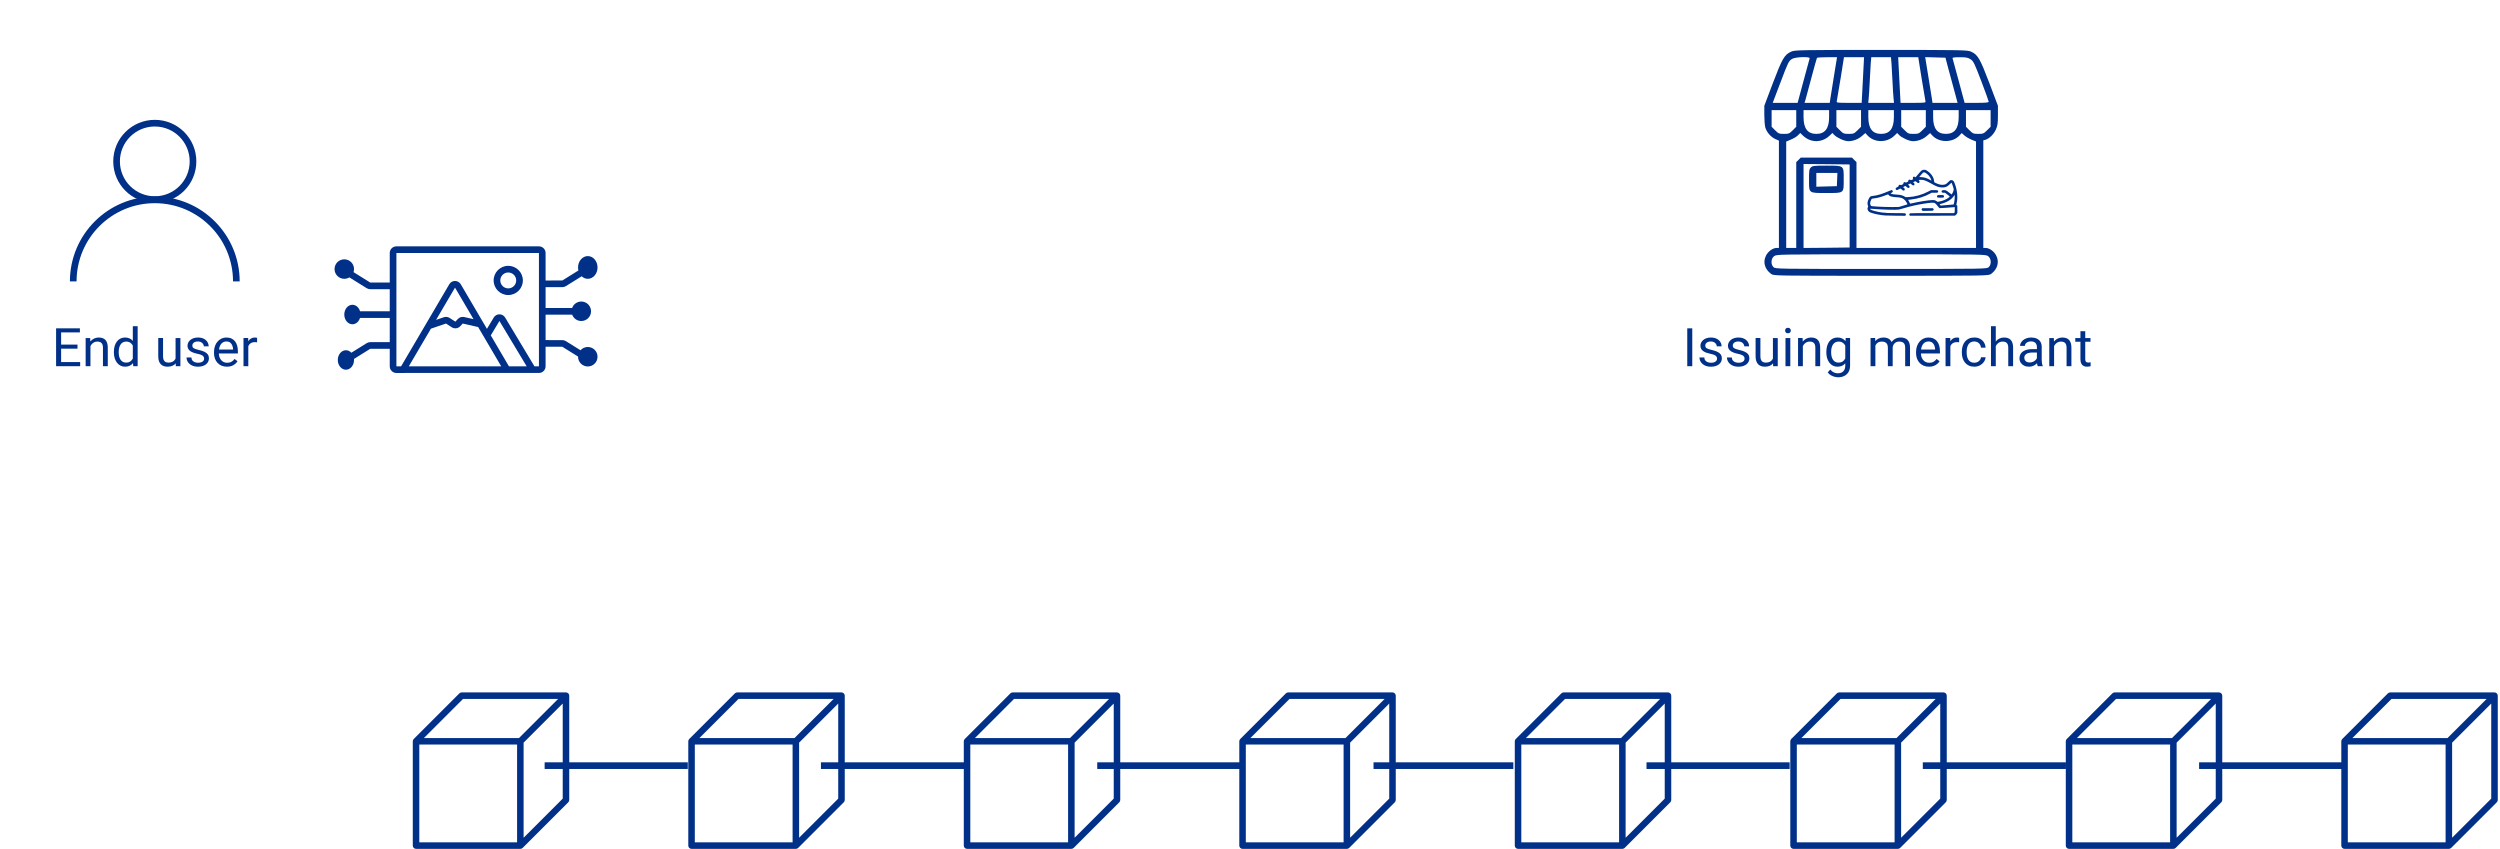 <svg xmlns="http://www.w3.org/2000/svg" xmlns:xlink="http://www.w3.org/1999/xlink" id="euXmSbUGYlw1" viewBox="0 0 751 255"><style><![CDATA[#euXmSbUGYlw23_to {animation: euXmSbUGYlw23_to__to 7300ms linear infinite normal forwards}@keyframes euXmSbUGYlw23_to__to { 0% {transform: translate(140px,134.922px)} 9.589% {transform: translate(140px,134.922px)} 28.767% {transform: translate(440px,134.922px)} 100% {transform: translate(440px,134.922px)}} #euXmSbUGYlw23 {animation: euXmSbUGYlw23_c_o 7300ms linear infinite normal forwards}@keyframes euXmSbUGYlw23_c_o { 0% {opacity: 0} 5.479% {opacity: 0} 9.589% {opacity: 1} 20.548% {opacity: 1} 28.767% {opacity: 1} 32.877% {opacity: 0} 100% {opacity: 0}} #euXmSbUGYlw24_to {animation: euXmSbUGYlw24_to__to 7300ms linear infinite normal forwards}@keyframes euXmSbUGYlw24_to__to { 0% {transform: translate(440px,31.725px)} 67.123% {transform: translate(440px,31.725px)} 89.041% {transform: translate(140px,31.725px)} 100% {transform: translate(140px,31.725px)}} #euXmSbUGYlw24 {animation: euXmSbUGYlw24_c_o 7300ms linear infinite normal forwards}@keyframes euXmSbUGYlw24_c_o { 0% {opacity: 0} 67.123% {opacity: 0} 72.603% {opacity: 1} 89.041% {opacity: 1} 94.521% {opacity: 0} 100% {opacity: 0}} #euXmSbUGYlw29 {animation: euXmSbUGYlw29_c_o 7300ms linear infinite normal forwards}@keyframes euXmSbUGYlw29_c_o { 0% {opacity: 0} 36.986% {opacity: 0} 46.575% {opacity: 1} 52.055% {opacity: 1} 61.644% {opacity: 0} 100% {opacity: 0}} #euXmSbUGYlw32_to {animation: euXmSbUGYlw32_to__to 7300ms linear infinite normal forwards}@keyframes euXmSbUGYlw32_to__to { 0% {transform: translate(140px,93.041px)} 9.589% {transform: translate(140px,93.041px)} 28.767% {transform: translate(440px,93.041px)} 67.123% {transform: translate(440px,93.041px)} 89.041% {transform: translate(140px,93.041px)} 100% {transform: translate(140px,93.041px)}}]]></style><path d="M170.957,208.77c-.012-.053-.012-.11-.033-.161-.1-.243-.292-.435-.535-.535-.051-.021-.106-.019-.161-.033-.066-.014-.133-.041-.207-.041h-31.333c-.057,0-.108.024-.163.033-.071.012-.143.014-.21.041-.121.051-.229.122-.321.214l-13.708,13.708c-.008.008-.01.02-.02.028-.078.084-.146.18-.192.288-.049.123-.074.25-.074.379v31.33c0,.54.439.979.979.979h31.333c.128,0,.255-.025.375-.076.109-.045.203-.114.289-.192.008-.008.02-.01.028-.018l13.708-13.708c.09-.09.163-.2.212-.319.027-.069.031-.14.043-.212.009-.055.033-.106.033-.163v-31.333c0-.074-.027-.141-.043-.209Zm-15.624,44.272h-29.375v-29.375h29.375v29.375Zm.574-31.334h-28.564l11.75-11.75h28.564l-11.75,11.75Zm13.135,18.199l-11.75,11.75v-28.564l11.75-11.75v28.564Z" fill="#003087"></path><line x1="163.609" y1="230" x2="206.609" y2="230" fill="none" stroke="#003087" stroke-width="2"></line><line x1="246.609" y1="230" x2="289.609" y2="230" fill="none" stroke="#003087" stroke-width="2"></line><line x1="329.609" y1="230" x2="372.609" y2="230" fill="none" stroke="#003087" stroke-width="2"></line><line x1="412.609" y1="230" x2="454.609" y2="230" fill="none" stroke="#003087" stroke-width="2"></line><line x1="494.609" y1="230" x2="537.609" y2="230" fill="none" stroke="#003087" stroke-width="2"></line><line x1="577.609" y1="230" x2="620.609" y2="230" fill="none" stroke="#003087" stroke-width="2"></line><line x1="660.609" y1="230" x2="703.609" y2="230" fill="none" stroke="#003087" stroke-width="2"></line><path d="M502,208.77c-.012-.053-.012-.11-.033-.161-.1-.243-.292-.435-.535-.535-.051-.021-.106-.019-.161-.033-.066-.014-.133-.041-.207-.041h-31.334c-.056,0-.107.024-.162.033-.071.012-.143.014-.21.041-.121.051-.229.122-.321.214l-13.708,13.708c-.008.008-.01.02-.02.028-.078.084-.147.18-.192.288-.049.123-.074.25-.074.379v31.33c0,.54.439.979.979.979h31.333c.128,0,.255-.025.375-.076.109-.045.203-.114.289-.192.008-.008.02-.01.028-.018l13.708-13.708c.09-.09.163-.2.212-.319.027-.069.031-.14.043-.212.009-.055.033-.106.033-.163v-31.333c0-.074-.027-.141-.043-.209Zm-15.624,44.272h-29.375v-29.375h29.375v29.375Zm.574-31.334h-28.564l11.75-11.75h28.564l-11.75,11.75Zm13.135,18.199l-11.75,11.75v-28.564l11.75-11.75v28.564Z" fill="#003087"></path><path d="M253.719,208.77c-.012-.053-.012-.11-.034-.161-.1-.243-.291-.435-.534-.535-.051-.021-.106-.019-.161-.033-.066-.014-.133-.041-.207-.041h-31.334c-.057,0-.107.024-.162.033-.071.012-.143.014-.21.041-.121.051-.229.122-.321.214l-13.708,13.708c-.008.008-.01.02-.02.028-.078.084-.147.18-.192.288-.049.123-.074.25-.074.379v31.33c0,.54.438.979.979.979h31.333c.128,0,.255-.025.374-.076.11-.045.204-.114.29-.192.008-.008.02-.01.028-.018l13.708-13.708c.09-.09.162-.2.211-.319.028-.069.032-.14.043-.212.01-.055.034-.106.034-.163v-31.333c0-.074-.028-.141-.043-.209Zm-15.624,44.272h-29.375v-29.375h29.375v29.375Zm.574-31.334h-28.564l11.75-11.75h28.564l-11.75,11.75Zm13.134,18.199l-11.75,11.75v-28.564l11.75-11.75v28.564Z" fill="#003087"></path><path d="M584.762,208.77c-.012-.053-.012-.11-.034-.161-.1-.243-.292-.435-.534-.535-.051-.021-.106-.019-.161-.033-.067-.014-.133-.041-.208-.041h-31.333c-.057,0-.107.024-.162.033-.071.012-.143.014-.21.041-.121.051-.229.122-.321.214l-13.708,13.708c-.008.008-.01.02-.02.028-.078.084-.147.18-.192.288-.049.123-.074.25-.074.379v31.33c0,.54.438.979.979.979h31.333c.128,0,.255-.025.374-.076.11-.045.204-.114.29-.192.008-.008.02-.01.028-.018l13.708-13.708c.09-.09.162-.2.211-.319.028-.069.032-.14.043-.212.01-.055.034-.106.034-.163v-31.333c0-.074-.028-.141-.043-.209Zm-15.624,44.272h-29.375v-29.375h29.375v29.375Zm.574-31.334h-28.564l11.75-11.75h28.564l-11.75,11.75Zm13.134,18.199l-11.75,11.75v-28.564l11.75-11.75v28.564Z" fill="#003087"></path><path d="M336.48,208.77c-.011-.053-.011-.11-.033-.161-.1-.243-.292-.435-.535-.535-.051-.021-.105-.019-.16-.033-.067-.014-.133-.041-.208-.041h-31.333c-.057,0-.108.024-.163.033-.07.012-.143.014-.209.041-.122.051-.229.122-.321.214l-13.709,13.708c-.007.008-.009.02-.019.028-.078.084-.147.18-.192.288-.049.123-.075.25-.075.379v31.33c0,.54.439.979.98.979h31.333c.127,0,.254-.025.374-.076.11-.045.204-.114.29-.192.008-.008.019-.01.027-.018l13.709-13.708c.09-.09.162-.2.211-.319.028-.069.031-.14.043-.212.01-.055.033-.106.033-.163v-31.333c0-.074-.027-.141-.043-.209Zm-15.623,44.272h-29.375v-29.375h29.375v29.375Zm.574-31.334h-28.565l11.75-11.75h28.565l-11.75,11.75Zm13.134,18.199l-11.75,11.75v-28.564l11.75-11.75v28.564Z" fill="#003087"></path><path d="M667.523,208.77c-.011-.053-.011-.11-.033-.161-.1-.243-.292-.435-.535-.535-.051-.021-.105-.019-.16-.033-.067-.014-.133-.041-.208-.041h-31.333c-.057,0-.108.024-.163.033-.07.012-.143.014-.209.041-.122.051-.229.122-.321.214l-13.709,13.708c-.007.008-.009.02-.019.028-.079.084-.147.18-.192.288-.049.123-.075.25-.075.379v31.33c0,.54.439.979.98.979h31.333c.127,0,.254-.025.374-.076.11-.045.204-.114.29-.192.008-.008.019-.01.027-.018l13.709-13.708c.09-.09.162-.2.211-.319.027-.069.031-.14.043-.212.01-.055.033-.106.033-.163v-31.333c0-.074-.027-.141-.043-.209ZM651.9,253.042h-29.375v-29.375h29.375v29.375Zm.574-31.334h-28.565l11.75-11.75h28.565l-11.75,11.75Zm13.134,18.199l-11.75,11.75v-28.564l11.75-11.75v28.564Z" fill="#003087"></path><path d="M419.24,208.77c-.012-.053-.012-.11-.033-.161-.1-.243-.292-.435-.535-.535-.051-.021-.106-.019-.16-.033-.067-.014-.134-.041-.208-.041h-31.333c-.057,0-.108.024-.163.033-.07.012-.143.014-.209.041-.122.051-.23.122-.322.214l-13.708,13.708c-.008.008-.01.02-.019.028-.079.084-.147.18-.192.288-.049.123-.075.25-.075.379v31.33c0,.54.439.979.979.979h31.334c.127,0,.254-.025.374-.076.109-.045.203-.114.29-.192.007-.008.019-.01.027-.018l13.708-13.708c.09-.09.163-.2.212-.319.027-.069.031-.14.043-.212.01-.055.033-.106.033-.163v-31.333c0-.074-.027-.141-.043-.209Zm-15.623,44.272h-29.375v-29.375h29.375v29.375Zm.573-31.334h-28.564l11.75-11.75h28.564l-11.75,11.75Zm13.135,18.199l-11.75,11.75v-28.564l11.75-11.75v28.564Z" fill="#003087"></path><path d="M750.283,208.77c-.012-.053-.012-.11-.033-.161-.1-.243-.292-.435-.535-.535-.051-.021-.106-.019-.16-.033-.067-.014-.134-.041-.208-.041h-31.333c-.057,0-.108.024-.163.033-.07.012-.143.014-.209.041-.122.051-.23.122-.322.214l-13.708,13.708c-.008.008-.01.02-.019.028-.079.084-.147.18-.192.288-.049.123-.075.25-.075.379v31.33c0,.54.439.979.979.979h31.334c.127,0,.254-.025.374-.076.109-.045.203-.114.29-.192.007-.008.019-.01.027-.018l13.708-13.708c.09-.09.163-.2.212-.319.027-.069.031-.14.043-.212.01-.055.033-.106.033-.163v-31.333c0-.074-.027-.141-.043-.209Zm-15.624,44.272h-29.375v-29.375h29.375v29.375Zm.574-31.334h-28.564l11.75-11.75h28.564l-11.75,11.75Zm13.135,18.199l-11.75,11.75v-28.564l11.75-11.75v28.564Z" fill="#003087"></path><path d="M508.359,98.625v11.375h-1.507v-11.375h1.507Zm7.446,9.133c0-.209-.047-.401-.141-.578-.088-.183-.273-.347-.555-.492-.276-.152-.692-.282-1.25-.391-.468-.099-.893-.216-1.273-.352-.375-.135-.695-.299-.961-.492-.26-.193-.461-.419-.602-.68-.14-.26-.211-.565-.211-.914c0-.333.073-.648.219-.945.151-.297.362-.56.633-.789.276-.229.607-.409.992-.539.386-.13.815-.195,1.289-.195.677,0,1.256.119,1.735.359s.846.56,1.101.961c.255.396.383.836.383,1.32h-1.445c0-.234-.071-.461-.211-.679-.136-.224-.336-.409-.602-.555-.26-.146-.58-.219-.961-.219-.401,0-.726.063-.976.188-.245.119-.425.273-.539.461-.11.187-.164.385-.164.593c0,.157.026.297.078.422.057.12.156.232.297.336.14.099.338.193.593.281.256.089.581.177.977.266.693.156,1.263.344,1.711.563.448.218.781.486,1,.804s.328.703.328,1.156c0,.37-.078.709-.234,1.016-.151.307-.373.573-.664.797-.287.219-.631.391-1.032.516-.396.119-.841.179-1.336.179-.744,0-1.375-.133-1.89-.398-.516-.266-.906-.61-1.172-1.031-.266-.422-.399-.868-.399-1.336h1.454c.02.395.135.711.343.945.209.229.464.393.766.492.302.094.602.141.898.141.396,0,.727-.052.993-.157.27-.104.476-.247.617-.429.14-.182.211-.391.211-.625Zm8.265,0c0-.209-.047-.401-.14-.578-.089-.183-.274-.347-.555-.492-.276-.152-.693-.282-1.25-.391-.469-.099-.893-.216-1.273-.352-.375-.135-.696-.299-.961-.492-.261-.193-.461-.419-.602-.68-.141-.26-.211-.565-.211-.914c0-.333.073-.648.219-.945.151-.297.362-.56.633-.789.276-.229.606-.409.992-.539.385-.13.815-.195,1.289-.195.677,0,1.255.119,1.734.359s.847.56,1.102.961c.255.396.383.836.383,1.32h-1.446c0-.234-.07-.461-.211-.679-.135-.224-.335-.409-.601-.555-.261-.146-.581-.219-.961-.219-.401,0-.727.063-.977.188-.244.119-.424.273-.539.461-.109.187-.164.385-.164.593c0,.157.026.297.078.422.058.12.157.232.297.336.141.099.339.193.594.281.255.089.581.177.977.266.692.156,1.263.344,1.711.563.447.218.781.486,1,.804.218.318.328.703.328,1.156c0,.37-.078.709-.235,1.016-.151.307-.372.573-.664.797-.286.219-.63.391-1.031.516-.396.119-.841.179-1.336.179-.745,0-1.375-.133-1.891-.398-.515-.266-.906-.61-1.171-1.031-.266-.422-.399-.868-.399-1.336h1.453c.021.395.136.711.344.945.208.229.463.393.766.492.302.094.601.141.898.141.396,0,.727-.052.992-.157.271-.104.477-.247.617-.429.141-.182.211-.391.211-.625Zm8.516.289v-6.5h1.453v8.453h-1.383l-.07-1.953Zm.273-1.781l.602-.016c0,.562-.06,1.083-.18,1.562-.114.474-.302.886-.562,1.235-.261.349-.602.622-1.024.82-.422.193-.935.289-1.539.289-.411,0-.789-.06-1.133-.179-.338-.12-.63-.305-.875-.555-.244-.25-.434-.576-.57-.977-.13-.401-.195-.883-.195-1.445v-5.453h1.445v5.469c0,.38.042.695.125.945.089.245.206.44.352.586.151.141.317.239.5.297.187.057.38.086.578.086.614,0,1.101-.118,1.461-.352.359-.239.617-.56.773-.961.162-.406.242-.857.242-1.351Zm4.953-4.719v8.453h-1.453v-8.453h1.453Zm-1.562-2.242c0-.234.07-.432.211-.594.146-.161.359-.242.641-.242.276,0,.487.081.632.242.151.162.227.359.227.594c0,.224-.076.417-.227.578-.145.156-.356.234-.632.234-.282,0-.495-.078-.641-.234-.141-.161-.211-.354-.211-.578Zm5.328,4.047v6.648h-1.445v-8.453h1.367l.078,1.805Zm-.344,2.101l-.601-.023c.005-.578.091-1.112.258-1.602.166-.495.401-.924.703-1.289s.661-.646,1.078-.844c.422-.203.888-.304,1.398-.304.417,0,.792.057,1.125.171.334.11.617.287.852.532.239.245.422.562.547.953.125.385.187.857.187,1.414v5.539h-1.453v-5.555c0-.442-.065-.797-.195-1.062-.13-.271-.321-.466-.571-.586-.25-.125-.557-.188-.921-.188-.36,0-.688.076-.985.227-.291.151-.544.359-.758.625-.208.266-.372.57-.492.914-.114.339-.172.698-.172,1.078Zm13.219-3.906h1.313v8.273c0,.745-.151,1.381-.454,1.907-.302.526-.723.924-1.265,1.195-.537.276-1.156.414-1.859.414-.292,0-.636-.047-1.032-.141-.39-.088-.776-.242-1.156-.461-.375-.213-.69-.502-.945-.867l.757-.859c.355.427.724.724,1.11.89.39.167.776.25,1.156.25.458,0,.854-.086,1.188-.257.333-.172.591-.427.773-.766.188-.333.281-.745.281-1.234v-6.485l.133-1.859Zm-5.82,4.32v-.164c0-.646.075-1.232.226-1.758.157-.531.378-.987.664-1.367.292-.38.644-.672,1.055-.875.412-.208.875-.312,1.391-.312.531,0,.995.093,1.39.281.401.182.74.45,1.016.805.281.349.503.77.664,1.265.162.495.273,1.055.336,1.68v.719c-.057.619-.169,1.177-.336,1.671-.161.495-.383.917-.664,1.266-.276.349-.615.617-1.016.805-.401.182-.869.273-1.406.273-.505,0-.963-.107-1.375-.32-.406-.214-.755-.513-1.047-.898-.291-.386-.515-.839-.672-1.36-.151-.526-.226-1.096-.226-1.711Zm1.445-.164v.164c0,.422.042.818.125,1.188.089.369.221.695.399.976.182.281.414.503.695.664.281.157.617.235,1.008.235.479,0,.875-.102,1.187-.305.313-.203.56-.471.742-.805.188-.333.334-.695.438-1.086v-1.882c-.057-.287-.146-.563-.266-.829-.114-.27-.265-.51-.453-.718-.182-.214-.409-.383-.68-.508-.27-.125-.588-.188-.953-.188-.396,0-.737.084-1.023.25-.281.162-.513.386-.695.672-.178.281-.31.61-.399.985-.083.369-.125.765-.125,1.187Zm13.289-2.476v6.773h-1.453v-8.453h1.375l.078,1.68Zm-.297,2.226l-.672-.023c.006-.578.081-1.112.227-1.602.146-.495.362-.924.648-1.289.287-.365.644-.646,1.071-.844.427-.203.922-.304,1.484-.304.396,0,.761.057,1.094.171.333.11.622.284.867.524s.435.547.57.922c.136.375.203.828.203,1.359v5.633h-1.445v-5.562c0-.443-.075-.797-.226-1.063-.146-.266-.355-.458-.625-.578-.271-.125-.589-.188-.954-.188-.427,0-.783.076-1.07.227-.286.151-.515.359-.687.625s-.297.57-.375.914c-.073.339-.11.698-.11,1.078Zm5.477-.797l-.969.297c.005-.463.081-.909.227-1.336.151-.427.367-.807.648-1.14.287-.334.638-.597,1.055-.789.416-.198.893-.297,1.43-.297.453,0,.854.06,1.203.179.354.12.651.305.89.555.245.245.43.56.555.945.125.386.187.844.187,1.375v5.555h-1.453v-5.57c0-.474-.075-.841-.226-1.102-.146-.266-.354-.45-.625-.555-.266-.109-.584-.164-.953-.164-.318,0-.599.055-.844.164-.245.11-.451.261-.617.454-.167.187-.295.403-.383.648-.083.245-.125.505-.125.781Zm10.922,5.5c-.589,0-1.123-.099-1.602-.297-.474-.203-.883-.487-1.226-.851-.339-.365-.599-.797-.782-1.297-.182-.5-.273-1.047-.273-1.641v-.328c0-.687.102-1.299.305-1.836.203-.541.479-1,.828-1.375s.745-.659,1.187-.851c.443-.193.901-.289,1.375-.289.604,0,1.125.104,1.563.312.442.208.804.5,1.086.875.281.37.489.807.625,1.313.135.5.203,1.047.203,1.64v.649h-6.313v-1.18h4.867v-.109c-.02-.375-.098-.74-.234-1.094-.13-.354-.338-.646-.625-.875-.286-.229-.677-.344-1.172-.344-.328,0-.63.07-.906.211-.276.135-.513.339-.711.609-.198.271-.352.602-.461.993-.109.39-.164.841-.164,1.351v.328c0,.401.055.779.164,1.133.115.349.279.656.492.922.219.266.482.474.789.625.313.151.667.227,1.063.227.51,0,.943-.105,1.297-.313s.664-.487.929-.836l.875.695c-.182.276-.414.539-.695.789s-.627.454-1.039.61c-.406.156-.888.234-1.445.234Zm6.422-7.281v7.125h-1.446v-8.453h1.407l.039,1.328Zm2.64-1.375l-.008,1.344c-.119-.026-.234-.042-.343-.047-.104-.011-.224-.016-.36-.016-.333,0-.627.052-.882.157-.256.104-.472.25-.649.437s-.318.411-.422.672c-.099.255-.164.536-.195.844l-.406.234c0-.51.049-.99.148-1.437.104-.448.263-.844.477-1.188.213-.349.484-.62.812-.812.333-.198.729-.297,1.188-.297.104,0,.224.013.359.039.135.021.229.044.281.07Zm4.563,7.469c.344,0,.661-.071.953-.211.292-.141.531-.334.719-.578.187-.25.294-.534.32-.852h1.375c-.026.5-.195.966-.508,1.399-.307.427-.711.773-1.211,1.039-.5.26-1.049.39-1.648.39-.636,0-1.19-.112-1.664-.336-.469-.224-.86-.531-1.172-.922-.307-.39-.539-.838-.696-1.343-.151-.511-.226-1.05-.226-1.617v-.329c0-.567.075-1.104.226-1.609.157-.51.389-.961.696-1.352.312-.39.703-.697,1.172-.921.474-.224,1.028-.336,1.664-.336.661,0,1.239.135,1.734.406.495.265.883.63,1.164,1.094.287.458.443.979.469,1.562h-1.375c-.026-.349-.125-.664-.297-.945-.167-.281-.396-.505-.687-.672-.287-.172-.623-.258-1.008-.258-.443,0-.815.089-1.117.266-.297.172-.534.406-.711.703-.172.292-.297.617-.375.976-.073.355-.11.717-.11,1.086v.329c0,.369.037.734.11,1.093.073.36.195.685.367.977.177.291.414.526.711.703.302.172.677.258,1.125.258ZM599.531,98v12h-1.445v-12h1.445Zm-.343,7.453l-.602-.023c.005-.578.091-1.112.258-1.602.166-.495.401-.924.703-1.289s.661-.646,1.078-.844c.422-.203.888-.304,1.398-.304.417,0,.792.057,1.125.171.334.11.618.287.852.532.24.245.422.562.547.953.125.385.187.857.187,1.414v5.539h-1.453v-5.555c0-.442-.065-.797-.195-1.062-.13-.271-.32-.466-.57-.586-.25-.125-.558-.188-.922-.188-.36,0-.688.076-.985.227-.291.151-.544.359-.757.625-.209.266-.373.57-.493.914-.114.339-.171.698-.171,1.078Zm12.695,3.102v-4.352c0-.333-.068-.622-.203-.867-.131-.25-.328-.443-.594-.578-.266-.136-.594-.203-.984-.203-.365,0-.685.062-.961.187-.271.125-.485.289-.641.492-.151.204-.227.422-.227.657h-1.445c0-.302.078-.602.234-.899.157-.297.381-.565.672-.804.297-.245.651-.438,1.063-.579.417-.145.88-.218,1.391-.218.614,0,1.156.104,1.624.312.474.208.844.524,1.11.945.271.417.406.941.406,1.571v3.937c0,.282.024.581.07.899.053.317.128.591.227.82v.125h-1.508c-.073-.167-.13-.388-.172-.664-.041-.281-.062-.542-.062-.781Zm.25-3.68l.015,1.016h-1.46c-.412,0-.779.033-1.102.101-.323.063-.594.159-.813.289-.218.13-.385.295-.5.492-.114.193-.171.42-.171.68c0,.266.059.508.179.727.12.218.3.393.539.523.245.125.545.188.899.188.442,0,.833-.094,1.172-.282.338-.187.606-.416.804-.687.203-.271.313-.534.328-.789l.618.695c-.037.219-.136.461-.297.727-.162.265-.378.521-.649.765-.265.24-.583.44-.953.602-.364.156-.776.234-1.234.234-.573,0-1.076-.112-1.508-.336-.427-.224-.76-.523-1-.898-.234-.38-.352-.805-.352-1.274c0-.453.089-.851.266-1.195.177-.349.432-.638.766-.867.333-.234.734-.412,1.203-.531.469-.12.992-.18,1.57-.18h1.68Zm4.914-1.523v6.648h-1.445v-8.453h1.367l.078,1.805Zm-.344,2.101l-.601-.023c.005-.578.091-1.112.257-1.602.167-.495.401-.924.703-1.289.303-.365.662-.646,1.079-.844.421-.203.888-.304,1.398-.304.417,0,.792.057,1.125.171.333.11.617.287.852.532.239.245.422.562.546.953.126.385.188.857.188,1.414v5.539h-1.453v-5.555c0-.442-.065-.797-.195-1.062-.131-.271-.321-.466-.571-.586-.25-.125-.557-.188-.922-.188-.359,0-.687.076-.984.227-.292.151-.544.359-.758.625-.208.266-.372.57-.492.914-.115.339-.172.698-.172,1.078Zm11.281-3.906v1.109h-4.57v-1.109h4.57Zm-3.023-2.055h1.445v8.414c0,.287.045.503.133.649.089.146.203.242.344.289.14.047.291.07.453.07.12,0,.245-.01.375-.031.135-.026.237-.047.305-.063l.007,1.18c-.114.036-.265.07-.453.102-.182.036-.403.054-.664.054-.354,0-.679-.07-.976-.211-.297-.14-.534-.375-.711-.703-.172-.333-.258-.781-.258-1.344v-8.406Z" fill="#003087"></path><path d="M24.078,108.773v1.227h-6.023v-1.227h6.023ZM18.359,98.625v11.375h-1.508v-11.375h1.508Zm4.922,4.891v1.226h-5.226v-1.226h5.226ZM24,98.625v1.234h-5.945v-1.234h5.945Zm3.172,4.727v6.648h-1.445v-8.453h1.367l.078,1.805Zm-.344,2.101l-.602-.023c.005-.578.091-1.112.258-1.602.167-.495.401-.924.703-1.289s.661-.646,1.078-.844c.422-.203.888-.304,1.399-.304.417,0,.792.057,1.125.171.333.11.617.287.852.532.24.245.422.562.547.953.125.385.188.857.188,1.414v5.539h-1.453v-5.555c0-.442-.065-.797-.195-1.062-.13-.271-.32-.466-.57-.586-.25-.125-.557-.188-.922-.188-.359,0-.688.076-.984.227-.292.151-.544.359-.758.625-.208.266-.372.57-.492.914-.115.339-.172.698-.172,1.078Zm13.07,2.906v-10.359h1.453v12h-1.328l-.125-1.641Zm-5.688-2.492v-.164c0-.646.078-1.232.234-1.758.162-.531.388-.987.68-1.367.297-.38.648-.672,1.055-.875.411-.208.87-.312,1.375-.312.531,0,.995.093,1.391.281.401.182.74.45,1.016.805.281.349.503.77.664,1.265s.273,1.055.336,1.68v.719c-.057.619-.169,1.177-.336,1.671-.162.495-.383.917-.664,1.266-.276.349-.615.617-1.016.805-.401.182-.87.273-1.406.273-.495,0-.948-.107-1.359-.32-.406-.214-.758-.513-1.055-.898-.292-.386-.518-.839-.68-1.36-.156-.526-.234-1.096-.234-1.711Zm1.453-.164v.164c0,.422.042.818.125,1.188.088.369.224.695.406.976s.414.503.695.664c.281.157.617.235,1.008.235.479,0,.872-.102,1.18-.305.312-.203.562-.471.75-.805.188-.333.333-.695.438-1.086v-1.882c-.062-.287-.154-.563-.273-.829-.115-.27-.266-.51-.453-.718-.182-.214-.409-.383-.68-.508-.266-.125-.581-.188-.945-.188-.396,0-.737.084-1.024.25-.281.162-.513.386-.695.672-.182.281-.318.61-.406.985-.083.369-.125.765-.125,1.187Zm17.078,2.344v-6.5h1.453v8.453h-1.383l-.07-1.953Zm.273-1.781l.602-.016c0,.562-.06,1.083-.18,1.562-.115.474-.302.886-.562,1.235s-.602.622-1.023.82c-.422.193-.935.289-1.539.289-.411,0-.789-.06-1.133-.179-.339-.12-.63-.305-.875-.555s-.435-.576-.57-.977c-.13-.401-.195-.883-.195-1.445v-5.453h1.445v5.469c0,.38.042.695.125.945.088.245.206.44.351.586.151.141.318.239.5.297.188.057.38.086.578.086.615,0,1.101-.118,1.461-.352.359-.239.617-.56.773-.961.162-.406.242-.857.242-1.351Zm8.305,1.492c0-.209-.047-.401-.141-.578-.089-.183-.274-.347-.555-.492-.276-.152-.693-.282-1.25-.391-.469-.099-.893-.216-1.273-.352-.375-.135-.695-.299-.961-.492-.26-.193-.461-.419-.602-.68-.141-.26-.211-.565-.211-.914c0-.333.073-.648.219-.945.151-.297.362-.56.633-.789.276-.229.607-.409.992-.539s.815-.195,1.289-.195c.677,0,1.255.119,1.734.359s.846.56,1.102.961c.255.396.383.836.383,1.32h-1.445c0-.234-.07-.461-.211-.679-.135-.224-.336-.409-.602-.555-.26-.146-.581-.219-.961-.219-.401,0-.727.063-.977.188-.245.119-.424.273-.539.461-.109.187-.164.385-.164.593c0,.157.026.297.078.422.057.12.156.232.297.336.141.099.339.193.594.281.255.089.581.177.977.266.693.156,1.263.344,1.711.563.448.218.781.486,1,.804s.328.703.328,1.156c0,.37-.078.709-.234,1.016-.151.307-.372.573-.664.797-.286.219-.63.391-1.031.516-.396.119-.841.179-1.336.179-.745,0-1.375-.133-1.891-.398-.516-.266-.906-.61-1.172-1.031-.266-.422-.398-.868-.398-1.336h1.453c.021.395.135.711.344.945.208.229.464.393.766.492.302.094.602.141.898.141.396,0,.727-.052.992-.157.271-.104.477-.247.617-.429s.211-.391.211-.625Zm6.852,2.398c-.589,0-1.122-.099-1.602-.297-.474-.203-.883-.487-1.226-.851-.339-.365-.599-.797-.781-1.297s-.273-1.047-.273-1.641v-.328c0-.687.102-1.299.305-1.836.203-.541.479-1,.828-1.375s.745-.659,1.188-.851c.443-.193.901-.289,1.375-.289.604,0,1.125.104,1.562.312.443.208.805.5,1.086.875.281.37.49.807.625,1.313.135.5.203,1.047.203,1.64v.649h-6.312v-1.18h4.867v-.109c-.021-.375-.099-.74-.234-1.094-.13-.354-.339-.646-.625-.875-.286-.229-.677-.344-1.172-.344-.328,0-.63.07-.906.211-.276.135-.513.339-.711.609-.198.271-.352.602-.461.993-.109.39-.164.841-.164,1.351v.328c0,.401.055.779.164,1.133.115.349.279.656.492.922.219.266.482.474.789.625.312.151.667.227,1.062.227.51,0,.943-.105,1.297-.313s.664-.487.93-.836l.875.695c-.182.276-.414.539-.695.789-.281.25-.628.454-1.039.61-.406.156-.888.234-1.445.234Zm6.422-7.281v7.125h-1.445v-8.453h1.406l.039,1.328Zm2.641-1.375l-.008,1.344c-.12-.026-.234-.042-.344-.047-.104-.011-.224-.016-.359-.016-.333,0-.628.052-.883.157-.255.104-.471.25-.648.437s-.318.411-.422.672c-.099.255-.164.536-.195.844l-.406.234c0-.51.049-.99.148-1.437.104-.448.263-.844.477-1.188.213-.349.484-.62.812-.812.333-.198.729-.297,1.188-.297.104,0,.224.013.359.039.135.021.229.044.281.07Z" fill="#003087"></path><path d="M538.059,15.521c-2.028.905-2.686,2.083-5.482,9.43L530,31.776v2.741c0,1.535.137,3.235.302,3.81.438,1.425,1.672,2.851,2.987,3.426l1.097.493v16.119v16.119h-.713c-1.096,0-2.522,1.014-3.152,2.275-1.014,1.946-.411,4.085,1.508,5.51.74.576.849.576,33.059.576c32.209,0,32.319,0,33.059-.576c1.919-1.425,2.522-3.564,1.508-5.51-.631-1.261-2.056-2.275-3.153-2.275h-.712v-16.146-16.173l.603-.165c1.206-.384,2.467-1.59,3.125-2.988.548-1.206.658-1.809.658-4.331v-2.906l-2.577-6.826c-2.796-7.346-3.454-8.525-5.482-9.43-1.07-.493-2.358-.521-27.029-.521s-25.96.027-27.029.521Zm5.565,2.001c-.055.192-.905,3.289-1.864,6.853l-1.754,6.524h-3.729-3.755l2.166-5.702c2.549-6.743,2.631-6.853,3.673-7.511c1.014-.603,5.482-.74,5.263-.165Zm7.319,5.208c-.521,3.07-.987,6.14-1.096,6.853l-.192,1.316h-3.783-3.783l.274-.905c.137-.466.959-3.481,1.782-6.634.85-3.18,1.59-5.839,1.672-5.976.055-.11,1.453-.192,3.07-.192h2.961l-.905,5.537Zm8.827-1.782c-.082,2.083-.247,5.181-.356,6.853l-.165,3.098h-3.81c-3.509,0-3.811-.027-3.674-.493.055-.247.576-3.344,1.152-6.853l1.014-6.36h3.015h3.016l-.192,3.756Zm8.443-1.782c.082,1.097.219,3.536.301,5.428.083,1.891.22,4.085.302,4.852l.137,1.453h-3.865-3.865l.137-1.453c.082-.767.219-2.961.301-4.852.083-1.891.22-4.331.302-5.428l.164-1.974h2.961h2.96l.165,1.974Zm9.046,4.386c.576,3.509,1.096,6.606,1.151,6.853.137.466-.164.493-3.673.493h-3.81l-.165-3.098c-.109-1.672-.274-4.77-.356-6.853l-.192-3.756h3.015h3.016l1.014,6.36Zm8.169-2.385c.576,2.111,1.398,5.154,1.837,6.771l.794,2.961h-3.782-3.756l-.192-1.316c-.109-.713-.575-3.783-1.096-6.853l-.905-5.565l3.043.082l3.043.082l1.014,3.838Zm6.551-3.344c.85.548,1.152,1.206,3.18,6.497c1.234,3.235,2.248,6.058,2.248,6.223.028.274-.877.356-3.618.356h-3.619l-1.754-6.524c-.96-3.564-1.809-6.661-1.864-6.853-.11-.247.438-.329,2.193-.329c1.946,0,2.439.11,3.234.63ZM539.594,35.587v2.494l-1.069,1.069c-.987.987-1.178,1.069-2.631,1.069s-1.645-.082-2.632-1.069l-1.069-1.069v-2.494-2.494h3.701h3.7v2.494Zm9.869-.411c0,3.427-1.234,5.044-3.838,5.044s-3.838-1.617-3.838-5.044v-2.083h3.838h3.838v2.083Zm9.594.411v2.494l-1.069,1.069c-.987.987-1.179,1.069-2.632,1.069-1.452,0-1.644-.082-2.631-1.069l-1.069-1.069v-2.494-2.494h3.7h3.701v2.494Zm9.869-.411c0,3.427-1.234,5.044-3.838,5.044s-3.838-1.617-3.838-5.044v-2.083h3.838h3.838v2.083Zm9.594.411v2.494l-1.069,1.069c-.987.987-1.179,1.069-2.632,1.069s-1.644-.082-2.631-1.069l-1.069-1.069v-2.494-2.494h3.7h3.701v2.494Zm9.868-.411c0,3.427-1.233,5.044-3.837,5.044s-3.838-1.617-3.838-5.044v-2.083h3.838h3.837v2.083Zm9.595.411v2.494l-1.069,1.069c-.987.987-1.179,1.069-2.632,1.069s-1.645-.082-2.632-1.069l-1.069-1.069v-2.494-2.494h3.701h3.701v2.494Zm-54.496,6.387c2.056.877,4.468.384,6.14-1.234l.823-.795.548.576c.74.822,3.07,1.891,4.194,1.891c1.453,0,2.961-.548,4.112-1.535l1.042-.905.657.713c2.056,2.22,5.812,2.275,8.087.055l.822-.795.549.576c.74.822,3.07,1.891,4.194,1.891c1.453,0,2.96-.548,4.112-1.535l1.041-.905.658.713c2.056,2.248,6.113,2.22,8.169,0l.658-.713.877.768c.494.439,1.48.987,2.166,1.261l1.261.493v15.982v16.009h-17.955-17.955v-12.884-12.911l-.686-.658-.658-.685h-7.703-7.702l-.658.685-.686.658v12.911v12.884h-1.507-1.508v-15.981-15.981l1.48-.63c.795-.329,1.755-.905,2.084-1.288l.657-.658.823.795c.466.466,1.316,1.014,1.864,1.234Zm12.144,19.901v12.473l-6.908.082-6.936.055v-12.61-12.61l6.936.055l6.908.082v12.473ZM597.27,76.979c.905.713,1.014,2.412.165,3.262-.549.548-.905.548-32.347.548s-31.799,0-32.347-.548c-.85-.85-.74-2.549.165-3.262.74-.576.767-.576,32.182-.576c31.414,0,31.442,0,32.182.576Z" fill="#003087"></path><path d="M543.981,50.304c-.493.493-.548.905-.548,3.646c0,4.194-.219,4.03,5.263,4.03c5.373,0,5.154.192,5.154-4.194c0-4.167.164-4.03-5.264-4.03-3.7,0-4.111.055-4.605.548Zm7.895,3.619l-.082,2.001-3.071.082-3.097.082v-2.083-2.056h3.152h3.18l-.082,1.974Z" fill="#003087"></path><circle r="11.481" transform="translate(46.501 48.481)" fill="none" stroke="#003087" stroke-width="2"></circle><path d="M71,84.538c0-13.531-10.969-24.5-24.5-24.5s-24.5,10.969-24.5,24.5" fill="none" stroke="#003087" stroke-width="2"></path><g id="euXmSbUGYlw23_to" transform="translate(140,134.922)"><path id="euXmSbUGYlw23" d="M135.266,123.781v2.383h-1.172v-2.383h1.172Zm-.141,12.758v2.086h-1.164v-2.086h1.164Zm1.563-2.469c0-.312-.071-.593-.211-.843-.141-.25-.373-.48-.696-.688s-.755-.401-1.297-.578c-.656-.203-1.224-.451-1.703-.742-.474-.292-.841-.654-1.101-1.086-.256-.432-.383-.956-.383-1.571c0-.64.138-1.192.414-1.656.276-.463.667-.82,1.172-1.07s1.099-.375,1.781-.375c.531,0,1.005.081,1.422.242.417.156.768.391,1.055.703.291.313.513.696.664,1.149.156.453.234.976.234,1.57h-1.437c0-.349-.042-.669-.125-.961-.084-.292-.209-.544-.375-.758-.167-.218-.37-.385-.61-.5-.239-.12-.515-.179-.828-.179-.437,0-.799.075-1.086.226-.281.151-.489.365-.625.641-.135.271-.203.586-.203.945c0,.333.068.625.203.875.136.25.365.477.688.68.328.198.778.393,1.351.586.672.213,1.242.466,1.711.758.469.286.826.64,1.07,1.062.245.417.368.935.368,1.555c0,.672-.151,1.239-.453,1.703-.303.458-.727.807-1.274,1.047-.547.239-1.187.359-1.922.359-.443,0-.88-.06-1.312-.18-.433-.119-.823-.315-1.172-.586-.349-.276-.628-.638-.836-1.086-.208-.453-.313-1.007-.313-1.664h1.453c0,.443.063.81.188,1.102.13.286.302.516.516.688.213.166.448.286.703.359.26.068.518.101.773.101.469,0,.865-.072,1.188-.218.328-.151.578-.365.75-.641s.258-.599.258-.969Zm8.007-8.508v11.438h-1.445v-9.633l-2.914,1.063v-1.305l4.133-1.563h.226Zm11.391,4.844v1.735c0,.932-.083,1.718-.25,2.359s-.406,1.156-.719,1.547c-.312.391-.69.674-1.133.851-.437.172-.932.258-1.484.258-.438,0-.841-.054-1.211-.164-.37-.109-.703-.284-1-.523-.292-.245-.542-.563-.75-.953-.208-.391-.367-.865-.477-1.422-.109-.558-.164-1.209-.164-1.953v-1.735c0-.932.084-1.713.25-2.344.172-.63.414-1.135.727-1.515.313-.386.687-.662,1.125-.828.443-.167.938-.25,1.484-.25.443,0,.849.054,1.219.164.375.104.708.273,1,.508.292.229.539.536.742.921.209.381.367.847.477,1.399.109.552.164,1.2.164,1.945Zm-1.453,1.969v-2.211c0-.51-.031-.958-.094-1.344-.057-.39-.143-.724-.258-1-.114-.276-.26-.5-.437-.672-.172-.171-.373-.296-.602-.375-.224-.083-.476-.125-.758-.125-.343,0-.648.066-.914.196-.265.125-.489.325-.672.601-.177.276-.312.638-.406,1.086s-.14.992-.14,1.633v2.211c0,.51.028.961.086,1.352.062.39.153.729.273,1.015.12.281.266.513.437.696.172.182.37.317.594.406.229.083.482.125.758.125.354,0,.664-.068.93-.203.265-.136.487-.347.664-.633.182-.292.317-.664.406-1.117.089-.459.133-1.006.133-1.641Zm10.453-1.969v1.735c0,.932-.083,1.718-.25,2.359s-.406,1.156-.719,1.547c-.312.391-.69.674-1.133.851-.437.172-.932.258-1.484.258-.438,0-.841-.054-1.211-.164-.37-.109-.703-.284-1-.523-.292-.245-.542-.563-.75-.953-.208-.391-.367-.865-.477-1.422-.109-.558-.164-1.209-.164-1.953v-1.735c0-.932.084-1.713.25-2.344.172-.63.414-1.135.727-1.515.313-.386.687-.662,1.125-.828.443-.167.938-.25,1.484-.25.443,0,.849.054,1.219.164.375.104.708.273,1,.508.292.229.539.536.742.921.209.381.367.847.477,1.399.109.552.164,1.2.164,1.945Zm-1.453,1.969v-2.211c0-.51-.031-.958-.094-1.344-.057-.39-.143-.724-.258-1-.114-.276-.26-.5-.437-.672-.172-.171-.373-.296-.602-.375-.224-.083-.476-.125-.758-.125-.343,0-.648.066-.914.196-.265.125-.489.325-.672.601-.177.276-.312.638-.406,1.086s-.14.992-.14,1.633v2.211c0,.51.028.961.086,1.352.062.39.153.729.273,1.015.12.281.266.513.437.696.172.182.37.317.594.406.229.083.482.125.758.125.354,0,.664-.068.93-.203.265-.136.487-.347.664-.633.182-.292.317-.664.406-1.117.089-.459.133-1.006.133-1.641Z" transform="translate(-147.972,-131.203)" opacity="0" fill="#003087"></path></g><g id="euXmSbUGYlw24_to" transform="translate(440,31.725)"><g id="euXmSbUGYlw24" transform="translate(-462.5,-28.313)" opacity="0"><path d="M455.766,41.781v2.383h-1.172v-2.383h1.172Zm-.141,12.758v2.086h-1.164v-2.086h1.164Zm1.563-2.469c0-.312-.071-.594-.211-.844-.141-.25-.373-.479-.696-.688s-.755-.401-1.297-.578c-.656-.203-1.224-.451-1.703-.742-.474-.292-.841-.654-1.101-1.086-.256-.432-.383-.956-.383-1.57c0-.641.138-1.193.414-1.656.276-.464.667-.82,1.172-1.07s1.099-.375,1.781-.375c.531,0,1.005.081,1.422.242.417.156.768.391,1.055.703.291.313.513.695.664,1.149.156.453.234.977.234,1.57h-1.437c0-.349-.042-.669-.125-.961-.084-.292-.209-.544-.375-.758-.167-.219-.37-.385-.61-.5-.239-.12-.515-.18-.828-.18-.437,0-.799.075-1.086.227-.281.151-.489.365-.625.641-.135.271-.203.586-.203.945c0,.333.068.625.203.875.136.25.365.476.688.68.328.198.778.393,1.351.586.672.213,1.242.466,1.711.758.469.286.826.641,1.07,1.062.245.417.368.935.368,1.555c0,.672-.151,1.24-.453,1.703-.303.458-.727.807-1.274,1.047s-1.187.359-1.922.359c-.443,0-.88-.06-1.312-.18-.433-.12-.823-.315-1.172-.586-.349-.276-.628-.638-.836-1.086-.208-.453-.313-1.008-.313-1.664h1.453c0,.443.063.81.188,1.102.13.286.302.516.516.688.213.167.448.286.703.359.26.068.518.102.773.102.469,0,.865-.073,1.188-.219.328-.151.578-.365.75-.641s.258-.599.258-.969Zm8.007-8.508v11.438h-1.445v-9.633l-2.914,1.062v-1.305l4.133-1.562h.226Zm9.797.047h.125v1.226h-.125c-.765,0-1.406.125-1.922.375-.515.245-.924.576-1.226.992-.302.411-.521.875-.656,1.391-.131.516-.196,1.039-.196,1.57v1.672c0,.505.06.953.18,1.344.12.385.284.711.492.977.208.266.443.466.703.602.266.135.542.203.828.203.334,0,.631-.062.891-.188.26-.13.479-.31.656-.539.182-.234.32-.51.414-.828.094-.318.141-.667.141-1.047c0-.339-.042-.664-.125-.977-.083-.318-.211-.599-.383-.844-.172-.25-.388-.445-.648-.586-.256-.146-.56-.219-.914-.219-.401,0-.776.099-1.125.297-.344.193-.628.448-.852.766-.219.312-.344.654-.375,1.023l-.766-.008c.073-.583.209-1.081.407-1.492.203-.417.453-.755.75-1.016.302-.266.638-.458,1.007-.578.375-.125.771-.188,1.188-.188.568,0,1.057.107,1.469.32.411.213.75.5,1.015.859.266.354.461.755.586,1.203.13.443.196.898.196,1.367c0,.536-.076,1.039-.227,1.508-.151.469-.378.88-.68,1.234-.297.354-.664.63-1.101.828-.438.198-.946.297-1.524.297-.614,0-1.151-.125-1.609-.375-.458-.255-.839-.594-1.141-1.016-.302-.422-.528-.891-.679-1.406s-.227-1.039-.227-1.57v-.68c0-.802.081-1.589.242-2.359.162-.771.44-1.469.836-2.094.401-.625.956-1.122,1.664-1.492.709-.37,1.612-.555,2.711-.555Z" fill="#003087"></path><path d="M470.838,0.067c.346.122,1.303.757,2.049,1.358c1.013.813,1.959,1.959,2.494,3.006.545,1.058.69,1.503.846,2.616l.133.879.935.479c1.893.98,3.752,1.347,5.255,1.046c1.047-.2,1.492-.479,2.594-1.614.546-.568,1.113-1.091,1.247-1.158.423-.212,1.291-.145,1.714.134.501.334.791.79,1.214,1.893c1.614,4.219,2.071,8.895,1.213,12.536l-.211.935.3.323.312.323.034,2.193.033,2.204-.312.601c-.2.39-.501.735-.801.946l-.479.334-14.228.033-14.239.022-.233-.245c-.412-.445-.234-1.08.378-1.314.2-.078,4.809-.111,14.039-.111h13.737l.234-.245c.201-.223.223-.39.223-1.904v-1.67l-.701.067c-2.594.245-8.695.646-8.918.59-.156-.033-.523-.412-.935-.98-.813-1.124-1.637-2.004-2.149-2.271-.723-.401-2.805-.245-7.793.568-4.152.69-8.216,1.637-12.179,2.839-1.046.323-2.26.646-2.705.735-1.77.334-9.786.122-17.367-.479-1.002-.078-1.114,0-.646.456.534.545,4.164,1.492,7.247,1.893c2.494.323,4.197.401,9.252.401c3.217,0,5.154.044,5.343.111.613.234.791.868.368,1.325l-.234.256-6.145-.056c-6.424-.044-7.27-.1-10.476-.646-2.639-.445-5.299-1.202-6.09-1.714-1.091-.724-1.536-2.26-.891-3.062.19-.234.19-.278-.055-.991-.434-1.28-.301-2.494.479-4.13.768-1.625,1.079-1.859,2.76-2.015c2.683-.256,5.712-1.18,10.176-3.095c1.458-.635,1.614-.679,1.892-.545.167.078.368.289.446.456.222.468-.011.857-.735,1.18-.312.156-.579.312-.579.356c0,.167.679.445,1.425.601.412.078,1.525.189,2.472.223c2.427.111,4.085.568,5.254,1.425.279.211.401.223,1.949.156c4.341-.189,8.772-1.414,12.914-3.596l1.58-.824h2.016c1.992,0,2.015,0,2.282.278.356.345.356.768,0,1.113-.267.278-.301.278-2.115.278h-1.849l-.89.501c-3.44,1.959-7.849,3.318-12.28,3.807l-1.703.178.367.612c.201.334.479.868.613,1.202.144.334.311.601.389.601s.59-.1,1.125-.234c4.464-1.046,10.632-2.026,12.947-2.037c1.169-.011,1.336.011,1.915.289.356.167.813.423,1.013.579l.368.278l1.102-.223c2.237-.456,4.063-1.191,5.577-2.238c1.336-.913,1.37-.746-.434-2.126l-1.57-1.191h-.823c-.713,0-.847-.033-1.08-.278-.357-.345-.357-.768,0-1.113.245-.256.356-.278,1.247-.278c1.213,0,1.28.033,3.317,1.603c1.447,1.113,1.559,1.18,1.703.991.29-.367.902-1.748,1.069-2.393.189-.735.112-1.091-.657-3.318-.467-1.336-.579-1.559-.734-1.559-.056,0-.568.468-1.136,1.035-1.559,1.57-2.783,2.048-4.976,1.937-2.06-.1-3.262-.545-6.68-2.472-3.563-2.004-4.854-2.449-6.802-2.371-.601.022-1.125.078-1.169.111-.045.045.078.256.278.479.412.479.434.857.067,1.225-.412.423-.724.356-1.536-.334-.39-.334-.769-.612-.835-.612-.134,0-1.359.523-1.459.612-.022.033.156.245.412.479.535.501.624.98.245,1.358-.412.412-.891.301-1.659-.39-.378-.334-.723-.612-.768-.612-.044.011-.39.167-.779.367l-.69.356.501.501c.59.579.668,1.035.245,1.425-.424.401-.769.312-1.626-.423l-.779-.679-.702.356c-.389.189-.723.367-.757.401-.033.022.19.267.501.523.479.412.546.534.546.902c0,.301-.067.479-.256.624-.39.323-.713.256-1.347-.267-.323-.256-.702-.568-.846-.679l-.268-.223-1.113.534c-1.013.49-1.146.523-1.436.401-.189-.078-.39-.278-.468-.468-.211-.512.034-.846.991-1.347.713-.379.802-.456.802-.746c0-.601.623-.924,1.213-.623.334.178.368.167,1.103-.2.723-.367.768-.401.712-.724-.033-.245.022-.401.234-.612.345-.345.735-.367,1.091-.078.256.212.267.2,1.046-.178.757-.379.791-.401.746-.757-.089-.724.791-1.102,1.414-.623.267.2.278.2,1.002-.134.913-.412.857-.367.646-.612-.29-.323-.245-.857.1-1.124.378-.301.712-.301,1.102.011l.312.245.289-.334c.156-.189.98-1.147,1.826-2.149c1.792-2.104,2.149-2.349,3.418-2.338.401,0,.801.033.89.067ZM469.124,1.904c-.145.145-.735.802-1.303,1.481l-1.024,1.225l1.325.067c1.937.1,3.384.557,5.644,1.792l.757.412-.066-.356c-.134-.646-.813-1.904-1.425-2.638-.557-.679-1.414-1.414-2.305-1.971-.534-.334-1.236-.334-1.603-.011ZM445.767,16.065c-3.139,1.214-5.8,1.937-7.826,2.115-1.225.122-1.214.122-1.592.813-.835,1.581-.88,2.828-.156,3.908.212.312,7.648.724,13.326.735c4.008.011,4.264,0,4.954-.223.401-.134,1.626-.501,2.728-.824s2.037-.612,2.082-.657c.133-.122-.646-1.592-1.214-2.282-.289-.367-.846-.868-1.225-1.124-1.124-.757-1.87-.946-4.486-1.113-3.062-.211-4.264-.557-4.976-1.447-.167-.211-.323-.39-.334-.39c0,0-.579.223-1.281.49Zm43.084.423c-1.692,2.549-4.653,4.308-8.806,5.255l-.311.078.311.434.312.445.835-.067c6.023-.457,7.359-.568,7.403-.624.134-.122.49-1.815.601-2.805.112-.991.167-3.295.078-3.295-.022,0-.211.267-.423.579Z" fill="#003087"></path><path d="M482.237,16.254c.368.289.401.879.067,1.214-.2.2-.367.223-2.004.223-1.636,0-1.803-.022-2.004-.223-.334-.334-.3-.924.067-1.214.267-.211.445-.234,1.937-.234s1.67.022,1.937.234Z" fill="#003087"></path><path d="M475.726,24.66c.379.479.29.957-.223,1.213-.256.134-.912.167-3.44.167h-3.139l-.323-.323c-.378-.39-.401-.657-.089-1.058l.223-.289h3.384h3.384l.223.289Z" fill="#003087"></path></g></g><g id="euXmSbUGYlw29" transform="translate(0 0)" opacity="0"><path d="M585.398,159.57v1.188h-3.812v-1.188h3.812Zm5.579-7.789v2.383h-1.172v-2.383h1.172Zm-.141,12.758v2.086h-1.164v-2.086h1.164Zm1.562-2.469c0-.312-.07-.593-.21-.843-.141-.25-.373-.48-.696-.688s-.755-.401-1.297-.578c-.656-.203-1.224-.451-1.703-.742-.474-.292-.841-.654-1.101-1.086-.256-.432-.383-.956-.383-1.571c0-.64.138-1.192.414-1.656.276-.463.667-.82,1.172-1.07s1.099-.375,1.781-.375c.531,0,1.005.081,1.422.242.417.156.768.391,1.055.703.291.313.513.696.664,1.149.156.453.234.976.234,1.57h-1.438c0-.349-.041-.669-.124-.961-.084-.292-.209-.544-.376-.758-.166-.218-.369-.385-.609-.5-.239-.12-.515-.179-.828-.179-.437,0-.799.075-1.086.226-.281.151-.49.365-.625.641-.135.271-.203.586-.203.945c0,.333.068.625.203.875s.365.477.688.68c.328.198.778.393,1.351.586.672.213,1.242.466,1.711.758.469.286.826.64,1.07,1.062.245.417.368.935.368,1.555c0,.672-.151,1.239-.454,1.703-.302.458-.726.807-1.273,1.047-.547.239-1.187.359-1.922.359-.443,0-.88-.06-1.312-.18-.433-.119-.823-.315-1.172-.586-.349-.276-.628-.638-.836-1.086-.209-.453-.313-1.007-.313-1.664h1.453c0,.443.063.81.188,1.102.13.286.302.516.516.688.213.166.447.286.703.359.26.068.518.101.773.101.469,0,.865-.072,1.188-.218.328-.151.578-.365.75-.641.171-.276.257-.599.257-.969Zm10.43-.148c0,.693-.161,1.281-.484,1.766-.318.479-.75.843-1.297,1.093-.542.25-1.154.375-1.836.375s-1.297-.125-1.844-.375-.979-.614-1.297-1.093c-.317-.485-.476-1.073-.476-1.766c0-.453.086-.867.258-1.242.177-.381.424-.711.742-.992.323-.282.703-.498,1.14-.649.443-.156.93-.234,1.461-.234.698,0,1.321.135,1.867.406.547.266.977.633,1.29,1.101.317.469.476,1.006.476,1.61Zm-1.453-.031c0-.422-.091-.795-.273-1.118-.183-.328-.438-.583-.766-.765s-.708-.274-1.141-.274c-.442,0-.825.092-1.148.274-.318.182-.565.437-.742.765-.177.323-.266.696-.266,1.118c0,.437.086.812.258,1.125.177.307.427.544.75.711.328.161.716.242,1.164.242s.833-.081,1.156-.242c.323-.167.571-.404.742-.711.177-.313.266-.688.266-1.125Zm1.187-5.305c0,.552-.145,1.049-.437,1.492s-.69.792-1.195,1.047c-.506.255-1.078.383-1.719.383-.651,0-1.232-.128-1.742-.383-.505-.255-.901-.604-1.188-1.047-.286-.443-.429-.94-.429-1.492c0-.662.143-1.224.429-1.688.292-.463.69-.817,1.196-1.062.505-.245,1.08-.367,1.726-.367.651,0,1.229.122,1.735.367.505.245.901.599,1.187,1.062.292.464.437,1.026.437,1.688Zm-1.445.023c0-.38-.081-.716-.242-1.007-.161-.292-.385-.521-.672-.688-.286-.172-.62-.258-1-.258s-.713.081-1,.242c-.281.157-.502.381-.664.672-.156.292-.234.638-.234,1.039c0,.391.078.732.234,1.024.162.291.385.518.672.679.286.162.62.243,1,.243s.711-.081.992-.243c.287-.161.511-.388.672-.679.161-.292.242-.633.242-1.024Zm11.227,4.563v1.187h-8.219v-.851l5.094-7.883h1.179l-1.265,2.281-3.367,5.266h6.578Zm-1.586-7.547v11.375h-1.446v-11.375h1.446Z" fill="#003087"></path><path d="M564.293,181.707c.39.391,1.024.391,1.414,0l6.364-6.364c.391-.39.391-1.024,0-1.414-.39-.391-1.024-.391-1.414,0L565,179.586l-5.657-5.657c-.39-.391-1.024-.391-1.414,0-.391.39-.391,1.024,0,1.414l6.364,6.364ZM564,128v53h2v-53h-2Z" fill="#003087"></path></g><g id="euXmSbUGYlw32_to" transform="translate(140,93.041)"><path d="M126.58,76h42.815v34.037h-1.351l-8.8-14.645c-.777-1.293-2.652-1.293-3.429,0l-2.038,3.392-7.864-13.393c-.773-1.317-2.677-1.317-3.45,0l-14.47,24.645h-1.413v-34.037Zm2.453,36.037l.078.046.027-.046h30.1l.027.046.078-.046h10.052c1.105,0,2-.895,2-2v-5.873l5.03.003l4.724,2.943c-.001.017-.001.034-.001.05c0,1.616,1.31,2.926,2.926,2.926s2.926-1.31,2.926-2.926c0-1.615-1.31-2.925-2.926-2.925-.869,0-1.649.378-2.185.98l-4.407-2.745c-.317-.198-.683-.302-1.056-.303l-5.031-.003v-7.633h7.986c.416,1.11,1.487,1.901,2.742,1.901c1.616,0,2.926-1.31,2.926-2.926c0-1.616-1.31-2.926-2.926-2.926-1.274,0-2.358.814-2.76,1.951h-7.968v-6.269l5.031-.003c.373-0.0.739-.105,1.056-.302l4.754-2.961c.502.474,1.142.758,1.838.758c1.616,0,2.926-1.528,2.926-3.414s-1.31-3.414-2.926-3.414-2.926,1.528-2.926,3.414c0,.316.037.621.106.911l-4.829,3.008-5.03.003v-8.262c0-1.105-.895-2-2-2h-42.815c-1.104,0-2,.895-2,2v8.876l-5.865-.004-5.012-3.122c.097-.29.149-.601.149-.923c0-1.616-1.31-2.926-2.926-2.926s-2.926,1.31-2.926,2.926c0,1.616,1.31,2.926,2.926,2.926.558,0,1.08-.156,1.523-.427l5.209,3.244c.317.197.683.302,1.056.302l5.866.004v6.63h-8.917c-.335-1.136-1.238-1.95-2.3-1.95-1.346,0-2.438,1.31-2.438,2.926c0,1.616,1.092,2.926,2.438,2.926c1.047,0,1.939-.791,2.285-1.901h8.932v7.271l-5.866.004c-.373,0-.739.105-1.056.302l-4.615,2.875c-.432-.465-1.003-.748-1.629-.748-1.347,0-2.438,1.31-2.438,2.926s1.091,2.926,2.438,2.926c1.346,0,2.438-1.31,2.438-2.926c0-.107-.005-.213-.014-.317l4.877-3.038l5.865-.004v5.26c0,1.105.896,2,2,2h2.453Zm31.35-2h5.328l-8.182-13.614-2.599,4.326l5.453,9.288Zm-30.07,0l6.635-11.302l4.535-1.546l1.727,1.119c.816.529,1.894.394,2.555-.32l.74-.799l4.634,1.054l6.925,11.794h-27.751Zm32.255-25.796c0,1.319-1.07,2.389-2.389,2.389s-2.389-1.069-2.389-2.389c0-1.319,1.07-2.389,2.389-2.389s2.389,1.07,2.389,2.389Zm2,0c0,2.424-1.965,4.389-4.389,4.389s-4.389-1.965-4.389-4.389s1.965-4.389,4.389-4.389s4.389,1.965,4.389,4.389Zm-20.38,2.163l5.561,9.471-2.801-.637c-.696-.158-1.425.067-1.911.591l-.74.799-1.727-1.119c-.514-.333-1.153-.412-1.733-.214l-2.338.797l5.689-9.689Z" transform="translate(-147.5,-93.041)" clip-rule="evenodd" fill="#003087" fill-rule="evenodd"></path></g><path d="M578.45,51.032c.163.058.617.359.97.643.48.385.928.928,1.181,1.424.259.501.327.712.401,1.239l.063.417.443.227c.897.464,1.778.638,2.489.496.496-.095.707-.227,1.229-.765.259-.269.528-.517.591-.548.2-.1.612-.069.812.063.237.158.374.374.575.896.764,1.999.981,4.213.575,5.938l-.101.443.143.153.147.153.016,1.039.016,1.044-.148.285c-.095.185-.237.348-.379.448l-.227.158-6.74.016-6.744.011-.111-.116c-.195-.211-.111-.511.179-.622.095-.037,2.278-.053,6.65-.053h6.507l.111-.116c.095-.105.106-.185.106-.902v-.791l-.333.032c-1.228.116-4.118.306-4.224.28-.073-.016-.247-.195-.443-.464-.384-.533-.775-.949-1.017-1.076-.343-.19-1.329-.116-3.692.269-1.967.327-3.892.775-5.769,1.345-.496.153-1.07.306-1.281.348-.839.158-4.636.058-8.227-.227-.474-.037-.527,0-.306.216.253.258,1.973.707,3.433.896c1.182.153,1.988.19,4.383.19c1.524,0,2.441.021,2.531.053.29.111.374.411.174.628l-.111.121-2.911-.026c-3.043-.021-3.443-.048-4.962-.306-1.25-.211-2.51-.57-2.885-.812-.517-.343-.728-1.071-.422-1.45.09-.111.09-.132-.026-.469-.206-.606-.142-1.181.227-1.956.364-.77.511-.881,1.308-.955c1.27-.121,2.705-.559,4.819-1.466.691-.3.765-.322.897-.258.079.037.174.137.211.216.105.221-.005.406-.348.559-.148.074-.274.148-.274.169c0,.079.321.211.675.285.195.037.722.09,1.17.105c1.15.053,1.936.269,2.489.675.132.1.19.105.923.074c2.057-.09,4.156-.67,6.117-1.703l.749-.39h.955c.944,0,.954,0,1.081.132.169.164.169.364,0,.527-.127.132-.143.132-1.002.132h-.876l-.421.237c-1.63.928-3.718,1.571-5.817,1.804l-.807.084.174.29c.095.158.227.411.29.57.069.158.148.285.185.285s.279-.048.532-.111c2.115-.496,5.037-.96,6.133-.965.554-.005.633.005.907.137.169.079.385.2.48.274l.174.132.522-.105c1.06-.216,1.925-.564,2.642-1.06.633-.432.649-.353-.205-1.007l-.744-.564h-.39c-.338,0-.401-.016-.512-.132-.168-.164-.168-.364,0-.527.116-.121.169-.132.591-.132.575,0,.607.016,1.572.759.685.527.738.559.806.469.138-.174.428-.828.507-1.134.089-.348.052-.517-.311-1.571-.222-.633-.275-.738-.349-.738-.026,0-.268.221-.537.49-.739.744-1.319.97-2.358.918-.975-.048-1.545-.258-3.164-1.171-1.687-.949-2.299-1.16-3.222-1.123-.285.011-.532.037-.553.053-.022.021.036.121.131.227.195.227.206.406.032.58-.195.2-.343.169-.728-.158-.184-.158-.364-.29-.395-.29-.064,0-.644.248-.691.29-.011.016.074.116.195.227.253.237.295.464.116.643-.195.195-.422.142-.786-.185-.179-.158-.342-.29-.364-.29-.021.005-.184.079-.369.174l-.327.169.238.237c.279.274.316.49.116.675-.201.19-.364.148-.77-.2l-.369-.322-.333.169c-.184.09-.342.174-.358.19-.016.011.089.127.237.248.227.195.258.253.258.427c0,.142-.031.227-.121.295-.184.153-.337.121-.638-.127-.153-.121-.332-.269-.401-.322l-.126-.105-.528.253c-.479.232-.543.248-.68.19-.09-.037-.184-.132-.221-.222-.101-.243.015-.401.469-.638.337-.179.38-.216.38-.353c0-.285.295-.438.574-.295.159.084.175.079.523-.095.342-.174.363-.19.337-.343-.016-.116.011-.19.111-.29.163-.164.348-.174.517-.037.121.1.126.095.495-.084.359-.179.375-.19.354-.359-.043-.343.374-.522.669-.295.127.095.132.095.475-.063.432-.195.406-.174.306-.29-.137-.153-.116-.406.047-.533.18-.142.338-.142.522.005l.148.116.137-.158c.074-.09.464-.543.865-1.018.849-.997,1.018-1.113,1.619-1.107.19,0,.38.016.422.032Zm-.812.87c-.069.069-.348.38-.617.701l-.485.58.627.032c.918.048,1.603.264,2.674.849l.358.195-.031-.169c-.064-.306-.385-.902-.675-1.25-.264-.322-.67-.67-1.092-.933-.253-.158-.585-.158-.759-.005Zm-11.064,6.708c-1.487.575-2.747.917-3.707,1.002-.58.058-.575.058-.754.385-.396.749-.417,1.339-.074,1.851.1.148,3.623.343,6.312.348c1.899.005,2.02,0,2.347-.105.19-.063.77-.237,1.292-.39s.965-.29.986-.311c.063-.058-.306-.754-.575-1.081-.137-.174-.401-.411-.58-.533-.533-.359-.886-.448-2.125-.527-1.45-.1-2.02-.264-2.357-.685-.079-.1-.153-.185-.159-.185c0,0-.274.105-.606.232Zm20.408.2c-.801,1.208-2.204,2.041-4.171,2.489l-.148.037.148.206.148.211.395-.032c2.853-.216,3.486-.269,3.507-.295.063-.058.232-.86.285-1.329.052-.469.079-1.561.037-1.561-.011,0-.101.127-.201.274Z" fill="#003087"></path><path d="M583.849,58.699c.174.137.19.417.032.575-.095.095-.174.105-.949.105-.776,0-.855-.011-.95-.105-.158-.158-.142-.438.032-.575.127-.1.211-.111.918-.111.706,0,.791.011.917.111Z" fill="#003087"></path><path d="M580.765,62.681c.179.227.137.454-.106.575-.121.063-.432.079-1.629.079h-1.487l-.153-.153c-.18-.184-.19-.311-.042-.501l.105-.137h1.603h1.603l.106.137Z" fill="#003087"></path></svg>